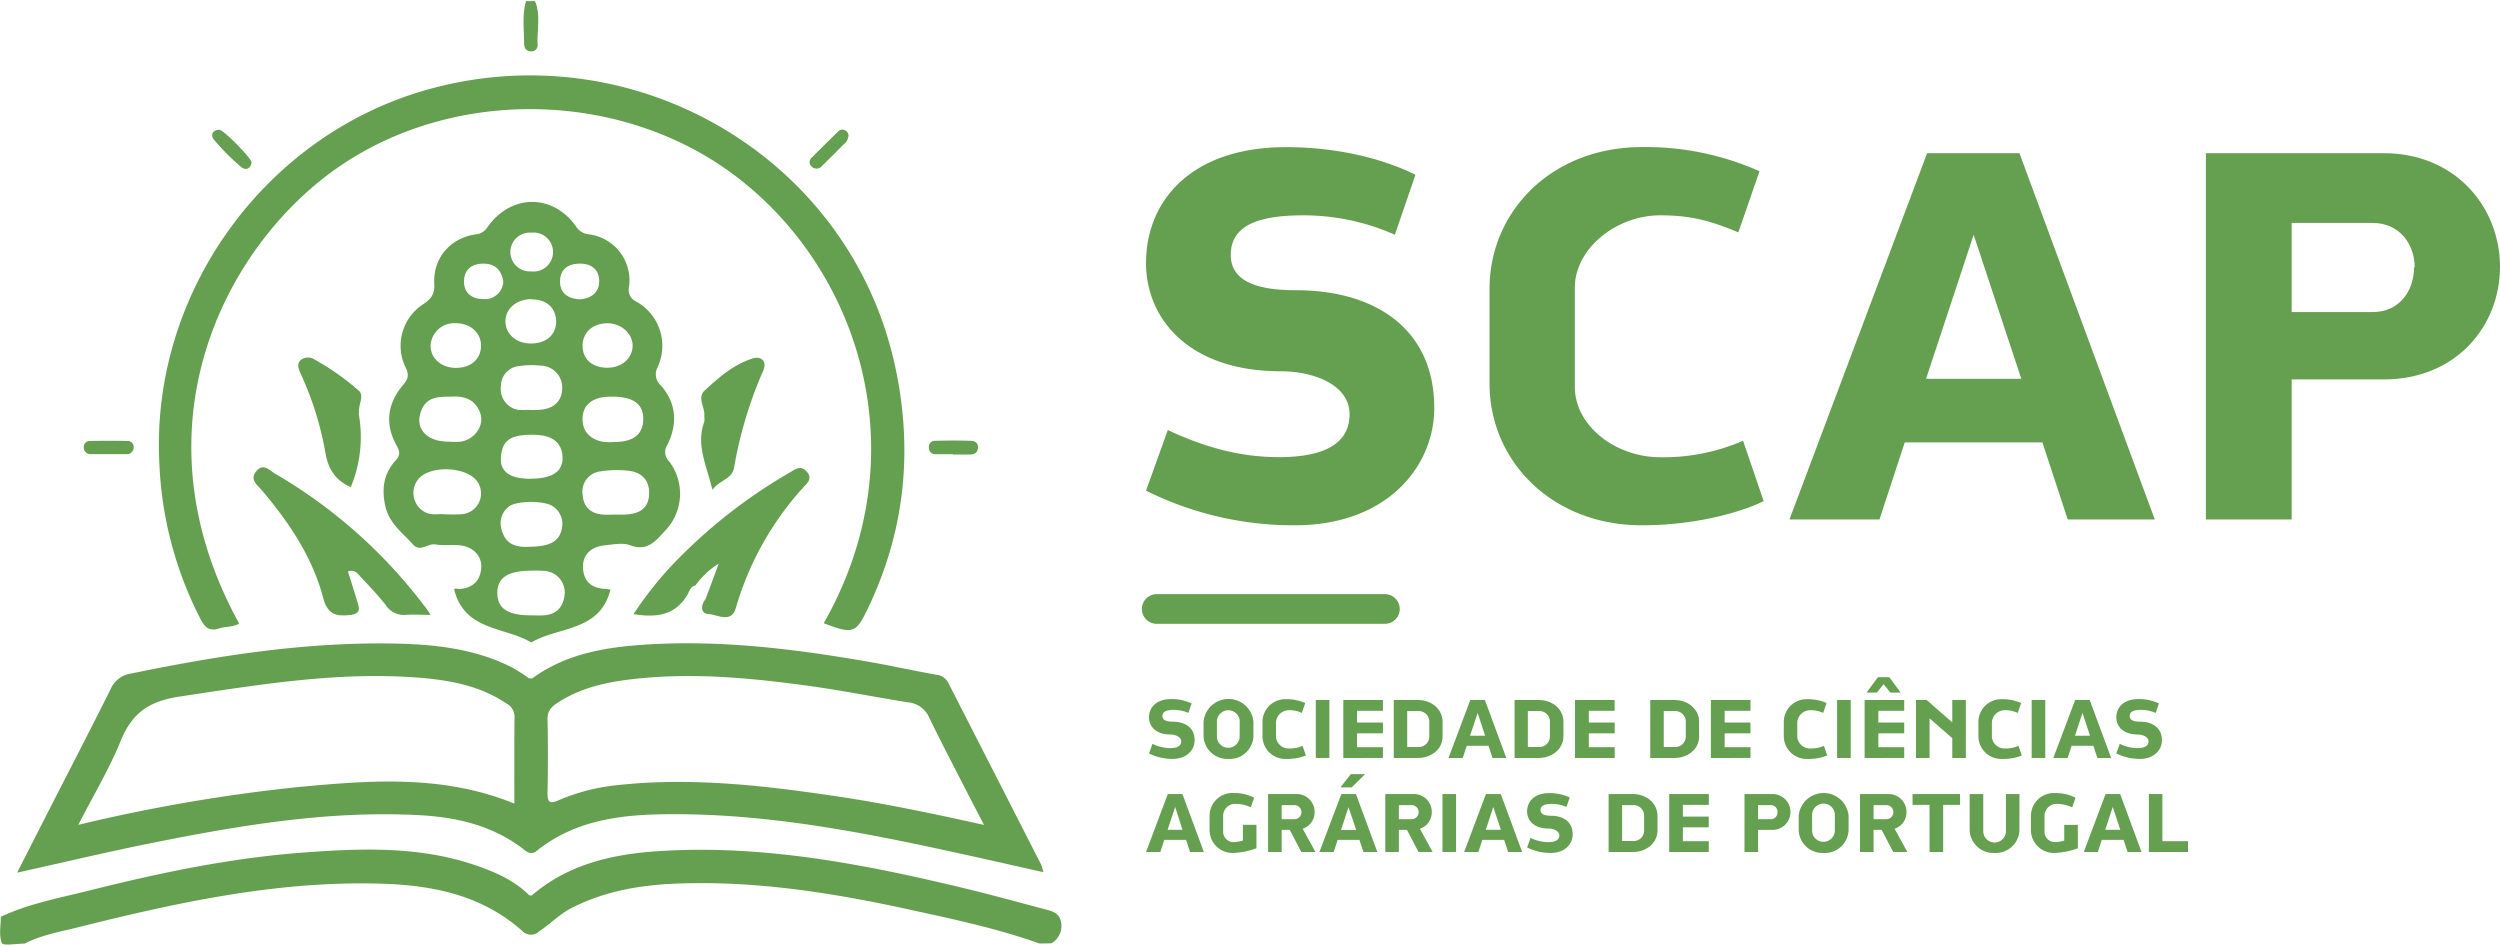 <?xml version="1.0" encoding="UTF-8"?>
<!DOCTYPE svg PUBLIC '-//W3C//DTD SVG 1.0//EN'
          'http://www.w3.org/TR/2001/REC-SVG-20010904/DTD/svg10.dtd'>
<svg height="191" viewBox="0 0 505.09 190.58" width="505" xmlns="http://www.w3.org/2000/svg" xmlns:xlink="http://www.w3.org/1999/xlink"
><g data-name="Layer 2"
  ><g data-name="Layer 1"
    ><path d="M105.68,188c-8.23-7.4-18.25-9.41-28.91-9.7-20.86-.58-41,3.81-61,8.82-3.64.9-7.38,1.55-10.78,3.29-1.6,0-4.35.49-4.6-.09-.65-1.53-.22-3.52-.22-5.33,5.75-2.7,12-3.82,18.07-5.35,14.11-3.54,28.37-6.52,42.9-7.61,11.82-.88,23.69-1.36,35.18,2.65,3.9,1.36,7.64,3,10.63,6,1.43,2,.87,4.14.65,6.24A1.2,1.2,0,0,1,105.68,188Z" fill="#659f50"
      /><path d="M210,190.39c-8.59-3.06-17.5-4.94-26.39-6.88-15.41-3.36-30.93-5.83-46.8-5.22-7.49.28-14.73,1.52-21.46,5-2.43,1.26-4.28,3.27-6.54,4.72-1.25.54-1.66-.13-1.61-1.21.08-2-.34-4.11.26-6.13,7.37-6.34,16.35-8.34,25.65-8.94,20.87-1.35,41.16,2.58,61.3,7.4,5.46,1.31,10.87,2.8,16.3,4.24,1.52.41,3.26.64,3.64,2.63a4,4,0,0,1-1.94,4.36Z" fill="#659f50"
      /><path d="M108.09,0c1.2,2.88.36,5.88.53,8.82a1.24,1.24,0,0,1-1.31,1.33c-1,0-1.42-.7-1.42-1.57,0-2.86-.43-5.75.39-8.58Z" fill="#659f50"
      /><path d="M48.31,125.74c-1.24.79-2.74.56-4.05,1-2,.66-2.89-.25-3.74-1.89A75.23,75.23,0,0,1,32.2,93.43C30.38,59.22,53.29,27.2,86.28,17.9,127.92,6.16,171.21,31.29,180.67,73c3.81,16.8,2.38,33.27-5,49-2.7,5.79-3.14,6-9.25,3.69,19.12-33.55,7.67-70.57-17.15-89.84-23.12-18-57.83-18.75-81.6-1.82C45.35,49.92,26.53,86.17,48.31,125.74Z" fill="#659f50"
      /><path d="M87,124c-2,0-3.53-.11-5,0a4.33,4.33,0,0,1-4.07-2c-1.57-2-3.3-3.78-5-5.61-.65-.69-1.23-1.67-2.63-1.16.68,2.15,1.35,4.3,2,6.45.46,1.44.19,2.13-1.55,2.34-3,.36-4.6-.21-5.48-3.55-2.21-8.28-6.94-15.25-12.44-21.73-1-1.11-2.44-2.2-1-3.82s2.6-.13,3.72.54a102.31,102.31,0,0,1,30.2,26.75C86.17,122.69,86.47,123.17,87,124Z" fill="#659f50"
      /><path d="M70.87,98.19c-3-1.32-4.53-3.51-5.12-6.91a64.34,64.34,0,0,0-5-16c-.44-1-.83-2,0-2.77a2.43,2.43,0,0,1,2.84-.08,50.62,50.62,0,0,1,8.82,6.21c.76.61.6,1.41.46,2.21a8.37,8.37,0,0,0-.37,2.66A26.36,26.36,0,0,1,70.87,98.19Z" fill="#659f50"
      /><path d="M143.93,98.73c-1.2-5-3.35-9.13-1.64-13.72a5.21,5.21,0,0,0,0-1.19c.2-1.73-1.51-3.68.07-5.14,2.86-2.65,5.86-5.27,9.66-6.47,1.91-.6,3,.71,2.14,2.54a83.78,83.78,0,0,0-5.85,19.5C147.89,96.61,145.4,96.73,143.93,98.73Z" fill="#659f50"
      /><path d="M21.61,91.53c-1.1,0-2.21,0-3.3,0a1.32,1.32,0,0,1-1.38-1.31,1.21,1.21,0,0,1,1.29-1.35q3.75-.09,7.5,0A1.21,1.21,0,0,1,27,90.27a1.36,1.36,0,0,1-1.44,1.26c-1.3,0-2.61,0-3.91,0Z" fill="#659f50"
      /><path d="M192.56,91.54c-1.19,0-2.39,0-3.59,0a1.28,1.28,0,0,1-1.3-1.36,1.21,1.21,0,0,1,1.27-1.35c2.4-.06,4.79-.07,7.19,0,.86,0,1.58.48,1.45,1.51s-.83,1.26-1.72,1.26h-3.3Z" fill="#659f50"
      /><path d="M50.82,32.58c-.16,1.31-1.21,1.68-2.08.94A46.08,46.08,0,0,1,43.23,28c-.76-.9-.3-2,1.11-2C45.15,26,50.76,31.67,50.82,32.58Z" fill="#659f50"
      /><path d="M171.43,27.18a2.59,2.59,0,0,1-1.11,1.89c-1.4,1.42-2.81,2.84-4.25,4.22a1.4,1.4,0,0,1-2.12.11,1.2,1.2,0,0,1,.12-1.85c1.75-1.77,3.53-3.52,5.32-5.25a1.1,1.1,0,0,1,1.38-.17A1.14,1.14,0,0,1,171.43,27.18Z" fill="#659f50"
      /><path d="M107.5,136.86v30.5h-.63V136.81Z" fill="#659f50"
      /><path d="M163,95.07c-1.21-1.43-2.37-.45-3.46.18a105.64,105.64,0,0,0-22.09,17,71.83,71.83,0,0,0-9.45,11.6c4.6.73,8.36.3,10.86-3.87.38-.63.61-1.72,1.64-1.92a16.38,16.38,0,0,1,4.7-4.41c-1,2.79-1.85,5-2.66,7.17h0c-1,1.24-1,2.91.54,3,1.82.09,4.69,2,5.59-1.24a61.87,61.87,0,0,1,13.47-24.17C163,97.45,164.28,96.54,163,95.07Z" fill="#659f50"
      /><path d="M107.47,180.7c.54,2.43-1.18,5.28,1.35,7.34a2.35,2.35,0,0,1-3.14-.06c2.31-2.11.7-4.9,1.24-7.31A5.07,5.07,0,0,1,107.47,180.7Z" fill="#659f50"
      /><path d="M210.37,174.5q-9.36-18.34-18.74-36.69a3.11,3.11,0,0,0-2.57-1.74c-4.64-.82-9.24-1.85-13.88-2.65-15.37-2.65-30.82-4.53-46.46-3.29-7.56.6-14.91,2.09-21.22,6.73a9.19,9.19,0,0,0-.3,1.53,8.08,8.08,0,0,0-.33-1.58,37.88,37.88,0,0,0-3.27-2.11c-7.8-4-16.29-4.81-24.86-4.92-17.67-.22-35,2.52-52.24,6.07a5.32,5.32,0,0,0-4.18,3.22c-4,8-8.09,15.91-12.16,23.86-2.15,4.21-4.29,8.43-6.7,13.15,9.35-2.07,18-4.14,26.74-5.9,17.93-3.6,35.94-6.68,54.36-5.72,7.75.4,15.1,2.1,21.35,7,.88.69,1.56,1,2.61.15,7.39-5.89,16.13-7.17,25.23-7.32,22.08-.37,43.47,4.21,64.83,8.95l12.2,2.74A9.45,9.45,0,0,0,210.37,174.5ZM103.92,162.13c-14.42-5.87-28.95-4.71-43.44-3.37a341,341,0,0,0-44.66,7.66c3.07-6,6.26-11.3,8.58-17s5.83-8,11.85-8.91c16.19-2.43,32.3-5.14,48.76-3.79,6.13.51,12.11,1.66,17.36,5.22a2.94,2.94,0,0,1,1.58,2.64C103.89,150.32,103.92,156,103.92,162.13Zm3.27-14.34,0-3.86c0-.49,0-1,0-1.45,0,.3,0,.6,0,.9C107.2,144.85,107.19,146.32,107.19,147.79Zm61.46,12.81c-14.63-2.17-29.28-3.83-44.09-2.18a40.21,40.21,0,0,0-11.62,3c-1.52.67-2.36.77-2.32-1.37q.15-7.53,0-15.05c0-1.88,1.11-2.67,2.39-3.47,5.08-3.2,10.8-4.18,16.63-4.74,11.18-1.07,22.28,0,33.33,1.49,6.85.93,13.65,2.3,20.48,3.39a5.17,5.17,0,0,1,4.3,3.11c3.47,7.11,7.17,14.11,11.05,21.66C188.35,164.12,178.56,162.06,168.65,160.6Z" fill="#659f50"
      /><path d="M135.2,93a2.63,2.63,0,0,1-.37-3.35c2.1-4.23,1.86-8.38-1.31-12a3,3,0,0,1-.67-3.67,10.22,10.22,0,0,0-4.29-13.27,2.59,2.59,0,0,1-1.47-3A9.38,9.38,0,0,0,119,47.12a3.42,3.42,0,0,1-2.61-1.59c-4.72-6.66-13.12-6.6-17.88.1a3.06,3.06,0,0,1-2.33,1.48c-5.21.74-8.71,4.77-8.44,10,.11,2-.57,3-2.15,4.07a10,10,0,0,0-3.56,13c.69,1.5.33,2.27-.59,3.37-3.18,3.75-3.73,7.91-1.3,12.25.69,1.22.75,2-.26,3.07-2.42,2.65-2.81,5.84-2,9.28s3.5,5.3,5.6,7.67c1.39,1.56,3-.32,4.53-.05s3.43,0,5.1.2c2.67.36,4.35,2.32,4.11,4.69-.25,2.56-1.8,3.91-4.36,4.12-.43,0-1-.21-1.11.06,2.08,8.43,10.19,7.52,15.58,10.73,5.55-3.25,13.94-2.19,16-10.7-.25,0-.63-.09-1-.11-2.68-.13-4.37-1.38-4.54-4.18-.15-2.62,1.49-4.35,4.46-4.64,1.69-.17,3.59-.57,5.08,0,3.46,1.28,5.09-.81,7-2.9A10.76,10.76,0,0,0,135.2,93Zm-27.9,3.51c-4.7,0-6.64-1.69-6-5.22.48-2.72,2.18-3.71,6.29-3.68,3.64,0,5.55,1.24,6,3.79C114.07,94.75,112,96.47,107.3,96.48Zm6.22,10c-.45,2.57-2.34,3.69-6.45,3.72-2.62.18-5-.34-5.76-3.59a4.21,4.21,0,0,1,1.52-4.54c1.57-1.22,7.27-1.23,8.93,0A4.2,4.2,0,0,1,113.52,106.47Zm-4.72-23.9c-.5,0-1,0-1.65,0-1.13-.11-2.45.25-3.67-.43a4.3,4.3,0,0,1-2.26-4.53,4,4,0,0,1,3.52-3.9,17.67,17.67,0,0,1,4.48-.11,4.43,4.43,0,0,1,4.36,4.75C113.49,80.92,111.73,82.48,108.8,82.57Zm-1.45-35.83a3.94,3.94,0,1,1-.08,7.82,3.92,3.92,0,1,1,.08-7.82Zm.1,13.48c3.15,0,5,1.88,4.91,4.75-.13,2.56-2.25,4.24-5.24,4.16s-5-2-5-4.49S104.31,60.19,107.45,60.22ZM92.1,65.08c3,0,5.17,2,5.08,4.69S95,74.1,92.1,74.1s-5.21-1.95-5.1-4.63A4.77,4.77,0,0,1,92.1,65.08Zm1.27,38.58a33.24,33.24,0,0,1-3.79,0c-.88-.09-2.29.28-3.63-.37a4.4,4.4,0,0,1-1.68-6.38c2.15-3.34,10.47-3,12.38.49A4.22,4.22,0,0,1,93.37,103.66ZM93.15,89a14.78,14.78,0,0,1-2.4,0c-4.49.07-7-2.62-5.69-6.11,1.16-3.25,3.89-2.91,6.5-3s4.56.82,5.46,3.33S95.94,88.51,93.15,89ZM97.6,60.19c-2.37,0-3.92-1.33-3.85-3.68s1.64-3.5,4-3.47,3.61,1.37,3.93,3.67A3.7,3.7,0,0,1,97.6,60.19Zm16.47,59.75c-.28,2.5-1.66,4-4.28,4.16-.81.05-1.61,0-2.41,0-4.73,0-6.82-1.33-6.9-4.36-.08-3.22,2.07-4.67,6.93-4.67a22.2,22.2,0,0,1,2.71.06A4.35,4.35,0,0,1,114.07,119.94Zm3.08-59.69c-2.37-.13-4-1.21-4-3.61s1.53-3.56,3.91-3.6,4,1.17,4,3.52S119.42,60.08,117.15,60.25Zm5.76,4.84c2.74.07,5,2.22,4.9,4.67s-2.22,4.34-5.18,4.31-4.93-1.72-4.93-4.44S119.82,65,122.91,65.09Zm-1.45,15a11,11,0,0,1,2.16-.18c4.39,0,6.32,1.5,6.34,4.47,0,3.13-1.94,4.69-5.93,4.7a10.55,10.55,0,0,1-2.39-.08c-2.4-.54-3.94-2-3.94-4.56S119.19,80.6,121.46,80.07Zm4.87,23.65c-.6,0-1.2,0-1.8,0v0c-.9,0-1.81.06-2.71,0-2.43-.19-3.92-1.49-4.1-3.94A4.12,4.12,0,0,1,121.37,95a21.2,21.2,0,0,1,5.4-.14c2.92.24,4.47,2,4.38,4.69S129.49,103.62,126.33,103.72Z" fill="#659f50"
      /><path d="M261.61,105.9a66.84,66.84,0,0,1-30.07-7l4.4-12.24c7.13,3.33,14.26,5.47,22.46,5.47,9.74,0,14.26-3.09,14.26-8.68,0-5.94-7.25-8.67-13.9-8.67-18.54,0-27.22-10.58-27.22-21.87,0-12.59,9.15-23.41,28.29-23.41,13.66,0,23.05,4,26.14,5.59L281.81,47.2a45.32,45.32,0,0,0-18.54-3.92c-9.5,0-14.61,2.26-14.61,8s6.18,7.13,13.19,7.13c16,0,27.92,7.84,27.92,23.77C289.77,94,280.27,105.9,261.61,105.9Z" fill="#659f50"
      /><path d="M331.72,105.9c-18.19,0-30.78-13-30.78-28.64V58.13c0-15.68,12.59-28.64,30.78-28.64a56.43,56.43,0,0,1,23.76,4.88l-4.27,12.35c-5.71-2.37-9.51-3.44-15.81-3.44-8.91,0-17.23,6.77-17.23,14.61v20c0,8,8.32,14.26,17.23,14.26a40.2,40.2,0,0,0,16.76-3.33L356.32,101C353.58,102.46,344.19,105.9,331.72,105.9Z" fill="#659f50"
      /><path d="M417.75,104.72l-5.11-15.57H384.83l-5.11,15.57H361.54l27.81-74H408l27.34,74Zm-19-57.52-9.62,29.11h19.25Z" fill="#659f50"
      /><path d="M481.56,76.43H463v28.29H445.67v-74h35.89c14.61,0,23.53,11,23.53,22.94S496.29,76.43,481.56,76.43Zm6.29-22.69c0-4.64-3.09-8.92-8.43-8.92H463v18h16.4c5.34,0,8.32-4.28,8.32-9Z" fill="#659f50"
      /><path d="M233.7 122.81L279.8 122.81" fill="none" stroke="#659f50" stroke-linecap="round" stroke-linejoin="round" stroke-width="6"
      /><path d="M236.9,153.1a10.56,10.56,0,0,1-4.76-1.11l.7-1.94a8.16,8.16,0,0,0,3.55.87c1.54,0,2.26-.49,2.26-1.37s-1.15-1.38-2.2-1.38c-2.93,0-4.31-1.67-4.31-3.45,0-2,1.45-3.71,4.48-3.71a9.28,9.28,0,0,1,4.13.89l-.65,1.91a7.3,7.3,0,0,0-2.94-.62c-1.5,0-2.31.36-2.31,1.26s1,1.13,2.09,1.13c2.54,0,4.42,1.24,4.42,3.76C241.36,151.22,239.85,153.1,236.9,153.1Z" fill="#659f50"
      /><path d="M248.16,153.1a4.8,4.8,0,0,1-5-4.57V145.6a5.06,5.06,0,0,1,10.08,0v2.93A4.79,4.79,0,0,1,248.16,153.1Zm2.31-7.67a2.31,2.31,0,0,0-4.61,0v3.27a2.3,2.3,0,0,0,4.59,0Z" fill="#659f50"
      /><path d="M259.94,153.1a4.61,4.61,0,0,1-4.87-4.53v-3a4.61,4.61,0,0,1,4.87-4.53,9,9,0,0,1,3.76.77l-.68,2a5.64,5.64,0,0,0-2.5-.55,2.63,2.63,0,0,0-2.72,2.32v3.15a2.57,2.57,0,0,0,2.72,2.26,6.3,6.3,0,0,0,2.65-.53l.66,1.94A9.51,9.51,0,0,1,259.94,153.1Z" fill="#659f50"
      /><path d="M265.84,152.91V141.2h2.74v11.71Z" fill="#659f50"
      /><path d="M271.4,152.91V141.2h8v2.18h-5.23v2.37h5.23v2.18h-5.23v2.8h5.23v2.18Z" fill="#659f50"
      /><path d="M286.45,152.91h-4.86V141.2h4.86c2.79,0,5,1.86,5,4.4v2.91C291.49,151.07,289.24,152.91,286.45,152.91Zm2.32-7.39a2.13,2.13,0,0,0-2.32-2.08h-2.14v7.25h2.14a2.14,2.14,0,0,0,2.32-2.08Z" fill="#659f50"
      /><path d="M301.54,152.91l-.8-2.46h-4.4l-.81,2.46h-2.88l4.4-11.71H300l4.33,11.71Zm-3-9.1L297,148.42h3.05Z" fill="#659f50"
      /><path d="M310.83,152.91H306V141.2h4.87c2.78,0,5,1.86,5,4.4v2.91C315.86,151.07,313.61,152.91,310.83,152.91Zm2.31-7.39a2.12,2.12,0,0,0-2.31-2.08h-2.15v7.25h2.15a2.13,2.13,0,0,0,2.31-2.08Z" fill="#659f50"
      /><path d="M318.21,152.91V141.2h8v2.18H321v2.37h5.23v2.18H321v2.8h5.23v2.18Z" fill="#659f50"
      /><path d="M338.28,152.91h-4.87V141.2h4.87c2.78,0,5,1.86,5,4.4v2.91C343.32,151.07,341.06,152.91,338.28,152.91Zm2.31-7.39a2.12,2.12,0,0,0-2.31-2.08h-2.14v7.25h2.14a2.13,2.13,0,0,0,2.31-2.08Z" fill="#659f50"
      /><path d="M345.66,152.91V141.2h8v2.18h-5.22v2.37h5.22v2.18h-5.22v2.8h5.22v2.18Z" fill="#659f50"
      /><path d="M365.26,153.1a4.61,4.61,0,0,1-4.87-4.53v-3a4.61,4.61,0,0,1,4.87-4.53,9,9,0,0,1,3.76.77l-.67,2a5.7,5.7,0,0,0-2.5-.55,2.64,2.64,0,0,0-2.73,2.32v3.15a2.58,2.58,0,0,0,2.73,2.26,6.34,6.34,0,0,0,2.65-.53l.66,1.94A9.57,9.57,0,0,1,365.26,153.1Z" fill="#659f50"
      /><path d="M371.16,152.91V141.2h2.75v11.71Z" fill="#659f50"
      /><path d="M376.72,152.91V141.2h8v2.18h-5.23v2.37h5.23v2.18h-5.23v2.8h5.23v2.18Zm5.21-13.21-1.37-1.7-1.37,1.7H377.1l2.31-3.11h2.3L384,139.7Z" fill="#659f50"
      /><path d="M394.43,152.91v-4l-4.59-4v8H387.1V141.2h2.16l5.17,4.53V141.2h2.74v11.71Z" fill="#659f50"
      /><path d="M404.58,153.1a4.61,4.61,0,0,1-4.87-4.53v-3a4.61,4.61,0,0,1,4.87-4.53,9.06,9.06,0,0,1,3.76.77l-.68,2a5.67,5.67,0,0,0-2.5-.55,2.64,2.64,0,0,0-2.73,2.32v3.15a2.58,2.58,0,0,0,2.73,2.26,6.3,6.3,0,0,0,2.65-.53l.66,1.94A9.55,9.55,0,0,1,404.58,153.1Z" fill="#659f50"
      /><path d="M410.47,152.91V141.2h2.75v11.71Z" fill="#659f50"
      /><path d="M423.74,152.91l-.8-2.46h-4.4l-.81,2.46h-2.88l4.4-11.71h2.95l4.33,11.71Zm-3-9.1-1.53,4.61h3.05Z" fill="#659f50"
      /><path d="M432.33,153.1a10.56,10.56,0,0,1-4.76-1.11l.7-1.94a8.12,8.12,0,0,0,3.55.87c1.54,0,2.26-.49,2.26-1.37s-1.15-1.38-2.2-1.38c-2.93,0-4.31-1.67-4.31-3.45,0-2,1.45-3.71,4.48-3.71a9.33,9.33,0,0,1,4.13.89l-.65,1.91a7.33,7.33,0,0,0-2.94-.62c-1.5,0-2.31.36-2.31,1.26s1,1.13,2.09,1.13c2.53,0,4.42,1.24,4.42,3.76C436.79,151.22,435.28,153.1,432.33,153.1Z" fill="#659f50"
      /><path d="M240.43,171.91l-.8-2.46h-4.4l-.81,2.46h-2.88l4.4-11.71h2.95l4.33,11.71Zm-3-9.1-1.53,4.61h3Z" fill="#659f50"
      /><path d="M249.25,172.1a4.64,4.64,0,0,1-4.87-4.57V164.6A4.61,4.61,0,0,1,249.3,160a8.57,8.57,0,0,1,4.08.94l-.67,1.94a7.05,7.05,0,0,0-2.94-.7,2.45,2.45,0,0,0-2.65,2.28v3.21a2.1,2.1,0,0,0,2.13,2.24,7.67,7.67,0,0,0,1.86-.32v-3.18h2.74v4.74A15.83,15.83,0,0,1,249.25,172.1Z" fill="#659f50"
      /><path d="M262.91,171.91l-2.33-4.47h-1.64v4.47H256.2V160.2h5.66a3.61,3.61,0,0,1,3.74,3.63,3.51,3.51,0,0,1-2.41,3.38l2.58,4.7Zm-1.39-9.47h-2.58v2.84h2.58a1.42,1.42,0,0,0,0-2.84Z" fill="#659f50"
      /><path d="M275.46,171.91l-.81-2.46h-4.39l-.81,2.46h-2.88L271,160.2h2.95l4.32,11.71Zm-2.37-13.06h-2.27l2.1-2.67h2.88Zm-.64,4-1.52,4.61H274Z" fill="#659f50"
      /><path d="M286.59,171.91l-2.33-4.47h-1.64v4.47h-2.74V160.2h5.65a3.6,3.6,0,0,1,3.74,3.63,3.5,3.5,0,0,1-2.4,3.38l2.57,4.7Zm-1.39-9.47h-2.58v2.84h2.58a1.42,1.42,0,0,0,0-2.84Z" fill="#659f50"
      /><path d="M291.43,171.91V160.2h2.75v11.71Z" fill="#659f50"
      /><path d="M304.7,171.91l-.81-2.46h-4.4l-.81,2.46h-2.87l4.4-11.71h3l4.32,11.71Zm-3-9.1-1.52,4.61h3.05Z" fill="#659f50"
      /><path d="M313.29,172.1a10.56,10.56,0,0,1-4.76-1.11l.7-1.94a8.09,8.09,0,0,0,3.55.87c1.54,0,2.26-.49,2.26-1.37s-1.15-1.38-2.2-1.38c-2.94,0-4.31-1.67-4.31-3.45,0-2,1.45-3.71,4.48-3.71a9.33,9.33,0,0,1,4.13.89l-.66,1.91a7.25,7.25,0,0,0-2.93-.62c-1.5,0-2.31.36-2.31,1.26s1,1.13,2.09,1.13c2.53,0,4.41,1.24,4.41,3.76C317.74,170.22,316.24,172.1,313.29,172.1Z" fill="#659f50"
      /><path d="M329.86,171.91H325V160.2h4.87c2.78,0,5,1.86,5,4.4v2.91C334.9,170.07,332.64,171.91,329.86,171.91Zm2.31-7.39a2.12,2.12,0,0,0-2.31-2.08h-2.14v7.25h2.14a2.13,2.13,0,0,0,2.31-2.08Z" fill="#659f50"
      /><path d="M337.24,171.91V160.2h8v2.18H340v2.37h5.23v2.18H340v2.8h5.23v2.18Z" fill="#659f50"
      /><path d="M358.12,167.44h-2.93v4.47h-2.74V160.2h5.67a3.62,3.62,0,1,1,0,7.24Zm1-3.59a1.33,1.33,0,0,0-1.33-1.41h-2.6v2.84h2.6a1.32,1.32,0,0,0,1.31-1.43Z" fill="#659f50"
      /><path d="M368.4,172.1a4.8,4.8,0,0,1-5-4.57V164.6a5.06,5.06,0,0,1,10.08,0v2.93A4.79,4.79,0,0,1,368.4,172.1Zm2.31-7.67a2.3,2.3,0,0,0-4.6,0v3.27a2.3,2.3,0,0,0,4.59,0Z" fill="#659f50"
      /><path d="M382.5,171.91l-2.33-4.47h-1.64v4.47h-2.74V160.2h5.65a3.6,3.6,0,0,1,3.74,3.63,3.5,3.5,0,0,1-2.4,3.38l2.57,4.7Zm-1.39-9.47h-2.58v2.84h2.58a1.42,1.42,0,0,0,0-2.84Z" fill="#659f50"
      /><path d="M392.59,162.38v9.53h-2.75v-9.53H386.4V160.2H396v2.18Z" fill="#659f50"
      /><path d="M402.94,172.1a4.8,4.8,0,0,1-5-4.57V160.2h2.75v7.5a2.29,2.29,0,0,0,4.58,0v-7.5H408v7.33A4.79,4.79,0,0,1,402.94,172.1Z" fill="#659f50"
      /><path d="M415.19,172.1a4.64,4.64,0,0,1-4.87-4.57V164.6a4.62,4.62,0,0,1,4.93-4.59,8.57,8.57,0,0,1,4.08.94l-.68,1.94a7,7,0,0,0-2.93-.7,2.45,2.45,0,0,0-2.65,2.28v3.21a2.1,2.1,0,0,0,2.12,2.24,7.46,7.46,0,0,0,1.86-.32v-3.18h2.75v4.74A15.84,15.84,0,0,1,415.19,172.1Z" fill="#659f50"
      /><path d="M429.85,171.91l-.81-2.46h-4.4l-.8,2.46H421l4.4-11.71h2.95l4.32,11.71Zm-3-9.1-1.52,4.61h3.05Z" fill="#659f50"
      /><path d="M434.15,171.91V160.2h2.73v9.53h5.18v2.18Z" fill="#659f50"
    /></g
  ></g
></svg
>
